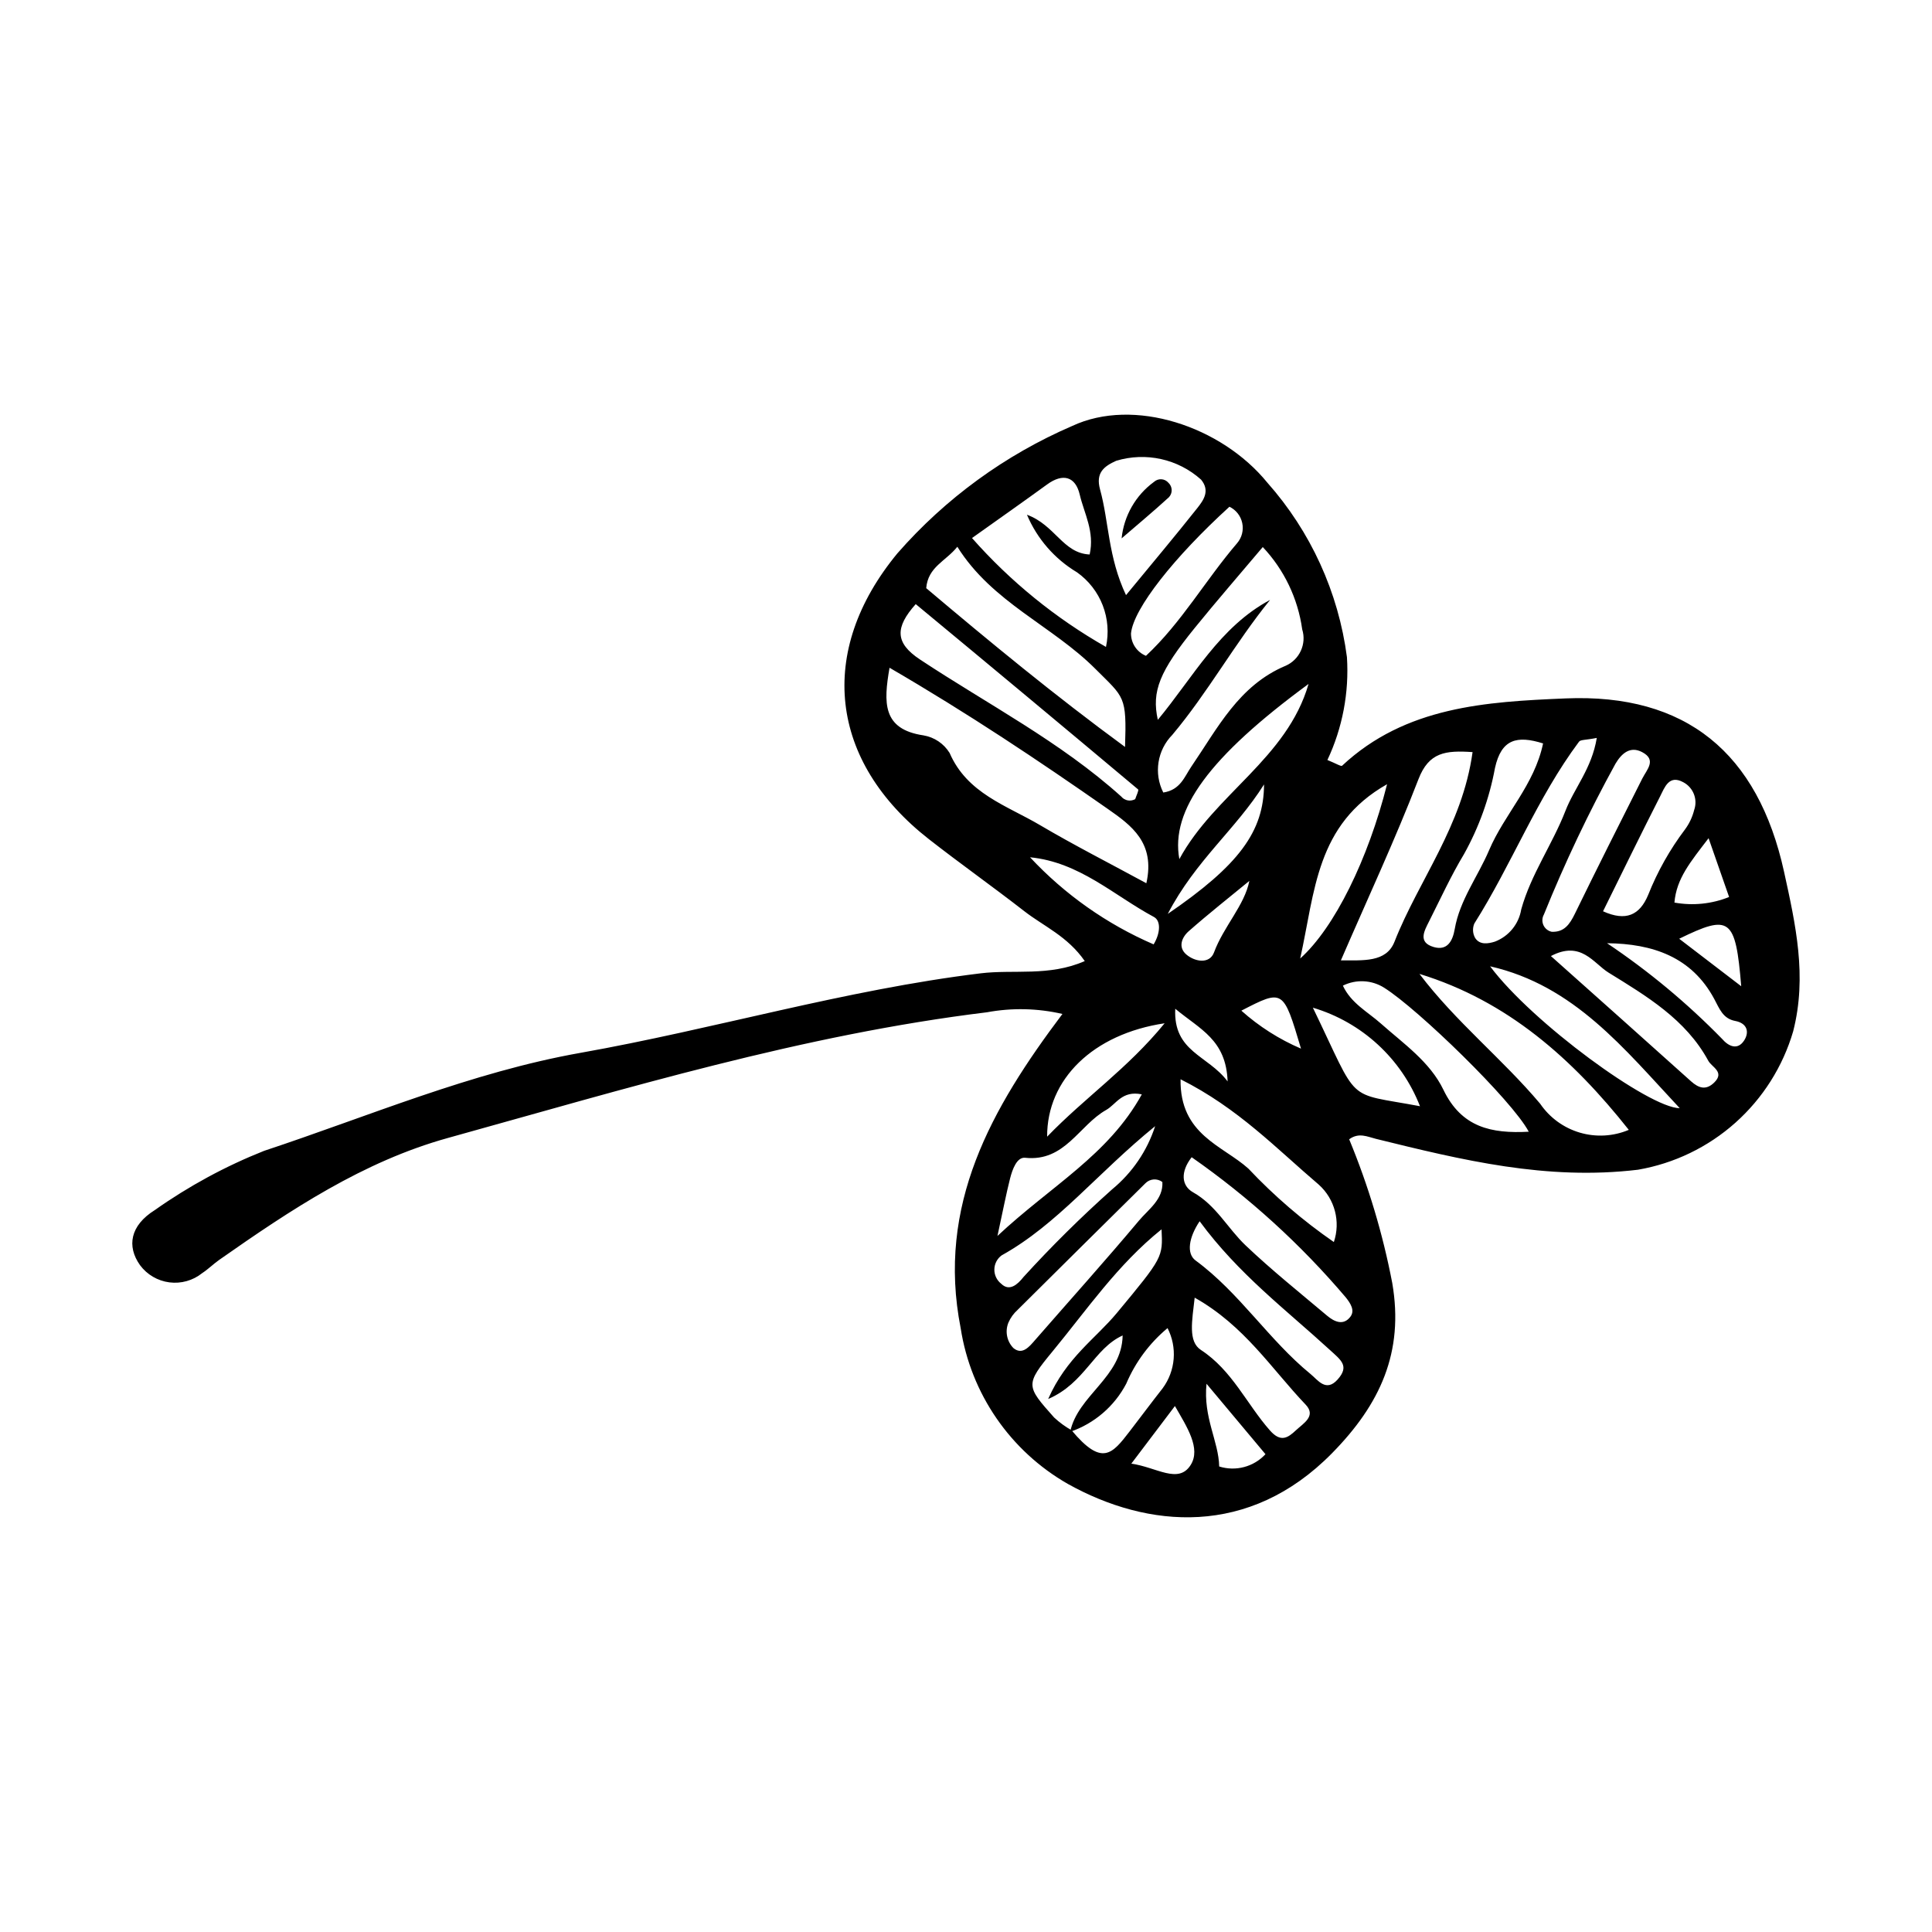 <?xml version="1.0" encoding="UTF-8"?>
<!-- Uploaded to: SVG Repo, www.svgrepo.com, Generator: SVG Repo Mixer Tools -->
<svg fill="#000000" width="800px" height="800px" version="1.1" viewBox="144 144 512 512" xmlns="http://www.w3.org/2000/svg">
 <g>
  <path d="m425.56 412.71c-6.559-1.52-13.359-1.672-19.98-0.449-48.812 5.953-95.719 20.227-142.87 33.309-22.469 6.234-41.707 19.059-60.59 32.293-1.574 1.102-2.949 2.496-4.559 3.543h0.004c-2.441 1.953-5.574 2.836-8.676 2.434-3.102-0.398-5.91-2.039-7.777-4.551-3.555-4.996-2.637-10.504 3.914-14.605h0.004c8.996-6.356 18.711-11.625 28.949-15.695 27.773-9.188 54.863-20.828 83.863-25.977 35.484-6.301 70.137-16.699 106.03-21.07 8.805-1.074 18.137 0.898 27.602-3.246-4.57-6.59-10.891-9.23-16.027-13.223-8.332-6.481-16.957-12.582-25.273-19.078-26.352-20.59-29.844-49.73-8.332-75.777l0.004-0.004c12.723-14.539 28.531-26.059 46.273-33.715 16.344-7.664 39.551 0.047 51.73 14.996 11.504 12.961 18.855 29.074 21.105 46.254 0.605 9.379-1.176 18.758-5.176 27.262 2.281 0.91 3.613 1.773 3.894 1.512 16.812-15.707 38.172-16.953 59.234-17.836 31.91-1.34 50.969 14.426 57.891 45.957 3.074 13.996 6.144 27.707 2.418 42.25l0.004-0.004c-2.738 9.355-8.043 17.754-15.316 24.242s-16.223 10.805-25.828 12.461c-24.289 2.902-46.637-2.57-69.414-8.18-2.273-0.559-4.543-1.77-7.113 0.109v0.004c5.086 12.277 8.914 25.043 11.418 38.098 3.156 18.355-3.227 32.137-15.961 45.094-22.004 22.379-48.793 19.953-69.98 8.156-15.266-8.707-25.734-23.902-28.43-41.273-6.438-32.684 8.125-58.254 26.961-83.289zm2.41 110.32c8.102 9.707 10.785 6.289 15.414 0.277 2.918-3.793 5.773-7.637 8.73-11.398 1.68-2.277 2.688-4.973 2.918-7.793 0.227-2.816-0.332-5.641-1.621-8.156-4.766 3.969-8.516 9.016-10.938 14.719-3.141 6-8.461 10.57-14.867 12.773 2.035-9.75 13.719-14.449 13.906-25.539-7.629 3.461-9.953 12.625-19.738 16.836 4.82-10.961 12.562-15.996 18.18-22.766 12.254-14.762 12.219-14.789 11.867-22.199-11.652 9.352-19.762 21.285-28.832 32.285-7.352 8.914-7.113 9.184 0.375 17.598h0.004c1.398 1.297 2.941 2.426 4.602 3.363zm-48.234-202.07c-1.59 9.203-1.953 16.301 8.996 17.922 2.871 0.484 5.391 2.176 6.922 4.652 4.66 10.758 15.109 13.914 23.926 19.113 9.102 5.367 18.539 10.164 28.215 15.422 2.406-10.727-3.941-15.316-10.254-19.723-18.355-12.82-36.961-25.262-57.805-37.387zm100.85-17.98c-9.336 11.496-16.461 24.52-25.895 35.746v0.004c-4 4.055-4.973 10.207-2.41 15.297 4.551-0.68 5.633-4.231 7.422-6.848 6.973-10.199 12.598-21.535 24.996-26.742l0.004 0.004c3.707-1.633 5.602-5.789 4.394-9.656-1.137-8.18-4.789-15.805-10.449-21.812-6.359 7.543-12.301 14.371-18 21.398-9.336 11.512-11.504 16.809-9.812 24.391 9.48-11.453 16.379-24.633 29.75-31.781zm-38.438 38.969c0.457-13.637-0.184-12.996-7.852-20.68-11.441-11.465-27.344-17.602-36.59-32.371-3.09 3.863-7.766 5.293-8.25 10.969 16.82 14.199 34.031 28.402 52.691 42.082zm-40.559-55.363h0.004c10.16 11.512 22.156 21.262 35.5 28.855 0.797-3.68 0.5-7.512-0.859-11.023-1.359-3.508-3.719-6.543-6.785-8.727-5.945-3.551-10.602-8.902-13.297-15.281 7.492 2.738 9.555 10.227 16.617 10.535 1.367-6.078-1.465-10.887-2.625-15.859-1.121-4.805-4.445-5.762-8.648-2.703-6.156 4.481-12.391 8.852-19.902 14.203zm174.06 156.84c-14.91-18.828-32.121-34.172-55.477-41.332 9.578 12.668 21.996 22.535 32 34.422 2.516 3.684 6.227 6.387 10.508 7.644 4.277 1.258 8.859 1 12.969-0.734zm-41.402-100.11c-7.168-0.488-11.574 0.016-14.336 7.172-6.148 15.93-13.383 31.441-20.566 48.031 5.797-0.062 12.008 0.648 14.211-4.949 6.434-16.359 17.969-30.586 20.691-50.254zm-147.57-39.219c-5.484 6.16-5.555 10.25 1.129 14.676 17.938 11.871 37.215 21.797 53.348 36.332 0.902 1.094 2.465 1.375 3.691 0.664 0.273-0.887 1.027-2.348 0.75-2.578-19.578-16.422-39.219-32.789-58.918-49.094zm113.2 101.11c2.16 4.656 6.539 6.914 10.035 10.012 6.066 5.383 13.051 10.191 16.609 17.586 4.797 9.973 12.691 11.648 22.613 11.113-4.348-8.25-29.387-32.551-38.293-38.141h0.004c-3.305-2.098-7.465-2.312-10.969-0.57zm-57.473-103.49c6.965-8.465 13.02-15.656 18.855-23.023 1.699-2.141 3.481-4.625 1.035-7.59-6.113-5.477-14.637-7.367-22.492-4.988-3.254 1.465-5.488 3.191-4.277 7.594 2.375 8.621 2.094 17.871 6.879 28.008zm17.398 148.96c-3.016 3.867-2.727 7.551 0.363 9.289 6.121 3.449 9.168 9.547 13.93 14.074 6.887 6.547 14.332 12.508 21.605 18.637 1.895 1.598 4.32 2.731 6.176 0.258 1.238-1.652 0.047-3.492-1.199-5.07-11.965-14.105-25.707-26.605-40.875-37.188zm107.36-111.12c-2.922 0.582-4.285 0.438-4.703 0.996-11.164 14.953-17.828 32.516-27.754 48.203-0.523 1.25-0.438 2.672 0.242 3.848 1.219 1.836 3.371 1.52 5.227 0.934h-0.004c3.68-1.406 6.332-4.66 6.973-8.543 2.586-9.328 8.262-17.215 11.719-26.121 2.348-6.055 6.965-11.18 8.301-19.316zm-110.3 90.465c-0.234 14.723 11.199 17.555 17.977 23.676 6.844 7.262 14.434 13.785 22.645 19.457 1.828-5.406 0.262-11.387-3.984-15.203-11.168-9.496-21.379-20.281-36.637-27.93zm33.918-104.77c-26.328 19.328-36.625 33.453-34.242 46.422 9.281-17.148 28.551-26.68 34.242-46.426zm48.113 74.832c11.141 14.922 42.172 37.566 50.254 37.598-14.711-15.727-27.996-32.543-50.254-37.598zm-91.203-82.285c9.406-8.77 15.816-20.125 24.172-29.867 1.25-1.469 1.746-3.434 1.344-5.324-0.398-1.887-1.652-3.481-3.391-4.32-14.66 13.359-25.441 27-26.09 33.57-0.016 2.606 1.555 4.957 3.965 5.941zm107.52 73.129c3.277 0.164 4.769-1.941 6.137-4.75 5.844-11.992 11.855-23.906 17.859-35.82 1.223-2.426 3.906-4.973-0.023-7.039-3.164-1.668-5.422 0.332-7.023 3.004h-0.004c-7.125 12.957-13.473 26.332-19.012 40.047-0.484 0.859-0.527 1.902-0.121 2.801 0.406 0.898 1.219 1.551 2.188 1.758zm-0.203 6.438c13.047 11.645 25.113 22.379 37.125 33.18 2.074 1.863 4 2.441 6.156 0.332 2.856-2.793-0.648-4.062-1.574-5.766-5.945-10.965-16.375-17.145-26.441-23.363-3.992-2.473-7.277-8.594-15.266-4.383zm-94.406 90.527c-0.688 6.184-1.793 11.605 1.641 13.848 8.328 5.445 12.125 14.336 18.309 21.344 2.848 3.231 4.727 1.992 6.91-0.066 1.926-1.812 5.441-3.742 2.547-6.781-9.027-9.465-16.203-20.926-29.406-28.344zm-8.559-30.648c-1.375-1.035-3.309-0.887-4.512 0.348-11.297 11.16-22.578 22.336-33.844 33.527l0.004 0.004c-1.059 0.938-1.895 2.098-2.457 3.398-0.934 2.305-0.41 4.945 1.328 6.727 2.375 1.957 4.223-0.371 5.82-2.207 9.168-10.512 18.496-20.887 27.457-31.566 2.523-3.004 6.473-5.644 6.203-10.23zm100.89-116.23c-6.918-2.172-11.055-1.168-12.746 6.504-1.473 8.008-4.246 15.723-8.211 22.836-3.438 5.715-6.227 11.82-9.238 17.789-1.277 2.531-3.059 5.574 1.195 6.824 3.609 1.059 5.035-1.574 5.582-4.731 1.332-7.727 6.141-13.93 9.109-20.922 4.074-9.594 12.008-17.254 14.309-28.301zm-91.016 126.63c-2.863 4.273-3.57 8.562-1.066 10.402 11.676 8.586 19.391 21.051 30.48 30.102 1.914 1.562 4.07 4.879 7.148 1.441 3.207-3.586 0.891-5.148-2.012-7.809-11.582-10.625-24.273-20.145-34.551-34.137zm-53.578 3.891c14.176-13.273 29.398-21.422 38.254-37.52-5.254-1.098-6.801 2.644-9.438 4.129-7.211 4.051-10.926 13.801-21.473 12.676-2.219-0.234-3.398 3.129-3.992 5.453-1.035 4.086-1.828 8.234-3.352 15.262zm103.25-119.71c-18.848 10.664-19.062 28.402-23.023 46.188 9.102-8.152 18.008-26.309 23.023-46.188zm57.238 33.676c6.019 2.715 9.699 1.074 11.953-4.332 2.465-6.203 5.75-12.047 9.773-17.371 1.133-1.535 1.953-3.277 2.418-5.129 1.004-2.836-0.227-5.977-2.887-7.375-3.793-2.066-4.93 1.387-6.106 3.695-5.141 10.09-10.094 20.277-15.152 30.508zm-76.898 25.547c12.566 25.984 8.223 22.312 28.383 26.109v-0.004c-4.93-12.613-15.402-22.25-28.387-26.109zm-39.281 4.129c-18.977 2.828-31.227 14.852-31.145 30.051 10.062-10.426 21.297-18 31.141-30.055zm-2.512 27.258c-15.477 12.582-25.875 26-40.66 34.234v-0.008c-1.207 0.867-1.934 2.254-1.961 3.742-0.023 1.484 0.648 2.894 1.824 3.809 2.18 2.141 4.352 0.164 5.883-1.77h-0.004c7.434-8.156 15.285-15.922 23.516-23.266 5.32-4.383 9.277-10.191 11.398-16.75zm119.75-48.465v-0.008c11.012 7.375 21.227 15.875 30.488 25.355 1.719 2 4.109 3.066 5.828 0.438 1.434-2.199 0.883-4.582-2.356-5.195-3.281-0.621-4.18-3.273-5.566-5.852-5.981-11.113-16.277-14.625-28.395-14.746zm-152.91-22.773-0.004-0.008c9.211 9.867 20.363 17.727 32.754 23.078 1.809-2.996 1.953-6.254 0.078-7.262-10.645-5.715-19.727-14.535-32.832-15.816zm36.508 14.984c18.828-12.875 25.453-21.812 25.5-34.301-7.551 11.988-18.125 20.121-25.504 34.297zm-9.672 145.7c6.688 0.934 12.48 5.516 15.73 0.352 2.762-4.383-0.973-10.059-4.176-15.621-3.988 5.273-7.043 9.312-11.555 15.27zm19.93-21.168c-0.918 8.98 3.215 15.18 3.359 21.918 4.371 1.375 9.148 0.109 12.262-3.258-4.984-5.953-9.773-11.672-15.621-18.66zm138.49-129c-1.641-4.703-3.277-9.391-5.438-15.582-4.812 6.293-8.512 10.68-9.051 17.059h0.004c4.871 0.883 9.895 0.371 14.484-1.477zm-127.14-4.266c-5.223 4.297-10.781 8.672-16.082 13.344-1.812 1.598-2.91 4.246-0.578 6.195 2.356 1.969 6.152 2.496 7.297-0.59 2.547-6.883 8.105-12.492 9.363-18.949zm130.35 27.914c-1.504-18.176-2.992-19.148-16.438-12.586zm-132.47 6.473c4.688 4.188 10.027 7.586 15.809 10.062-4.699-15.789-4.699-15.789-15.809-10.062zm-17.516-0.504c-0.551 11.48 8.66 12.266 13.875 19.258-0.387-11.047-7.281-13.773-13.871-19.258z"/>
  <path d="m441.24 286.67c0.609-5.988 3.734-11.434 8.598-14.98 0.535-0.48 1.238-0.727 1.957-0.68 0.715 0.047 1.383 0.383 1.848 0.93 1.094 1.016 1.156 2.723 0.145 3.82-4.086 3.742-8.348 7.289-12.547 10.91z"/>
 </g>
</svg>